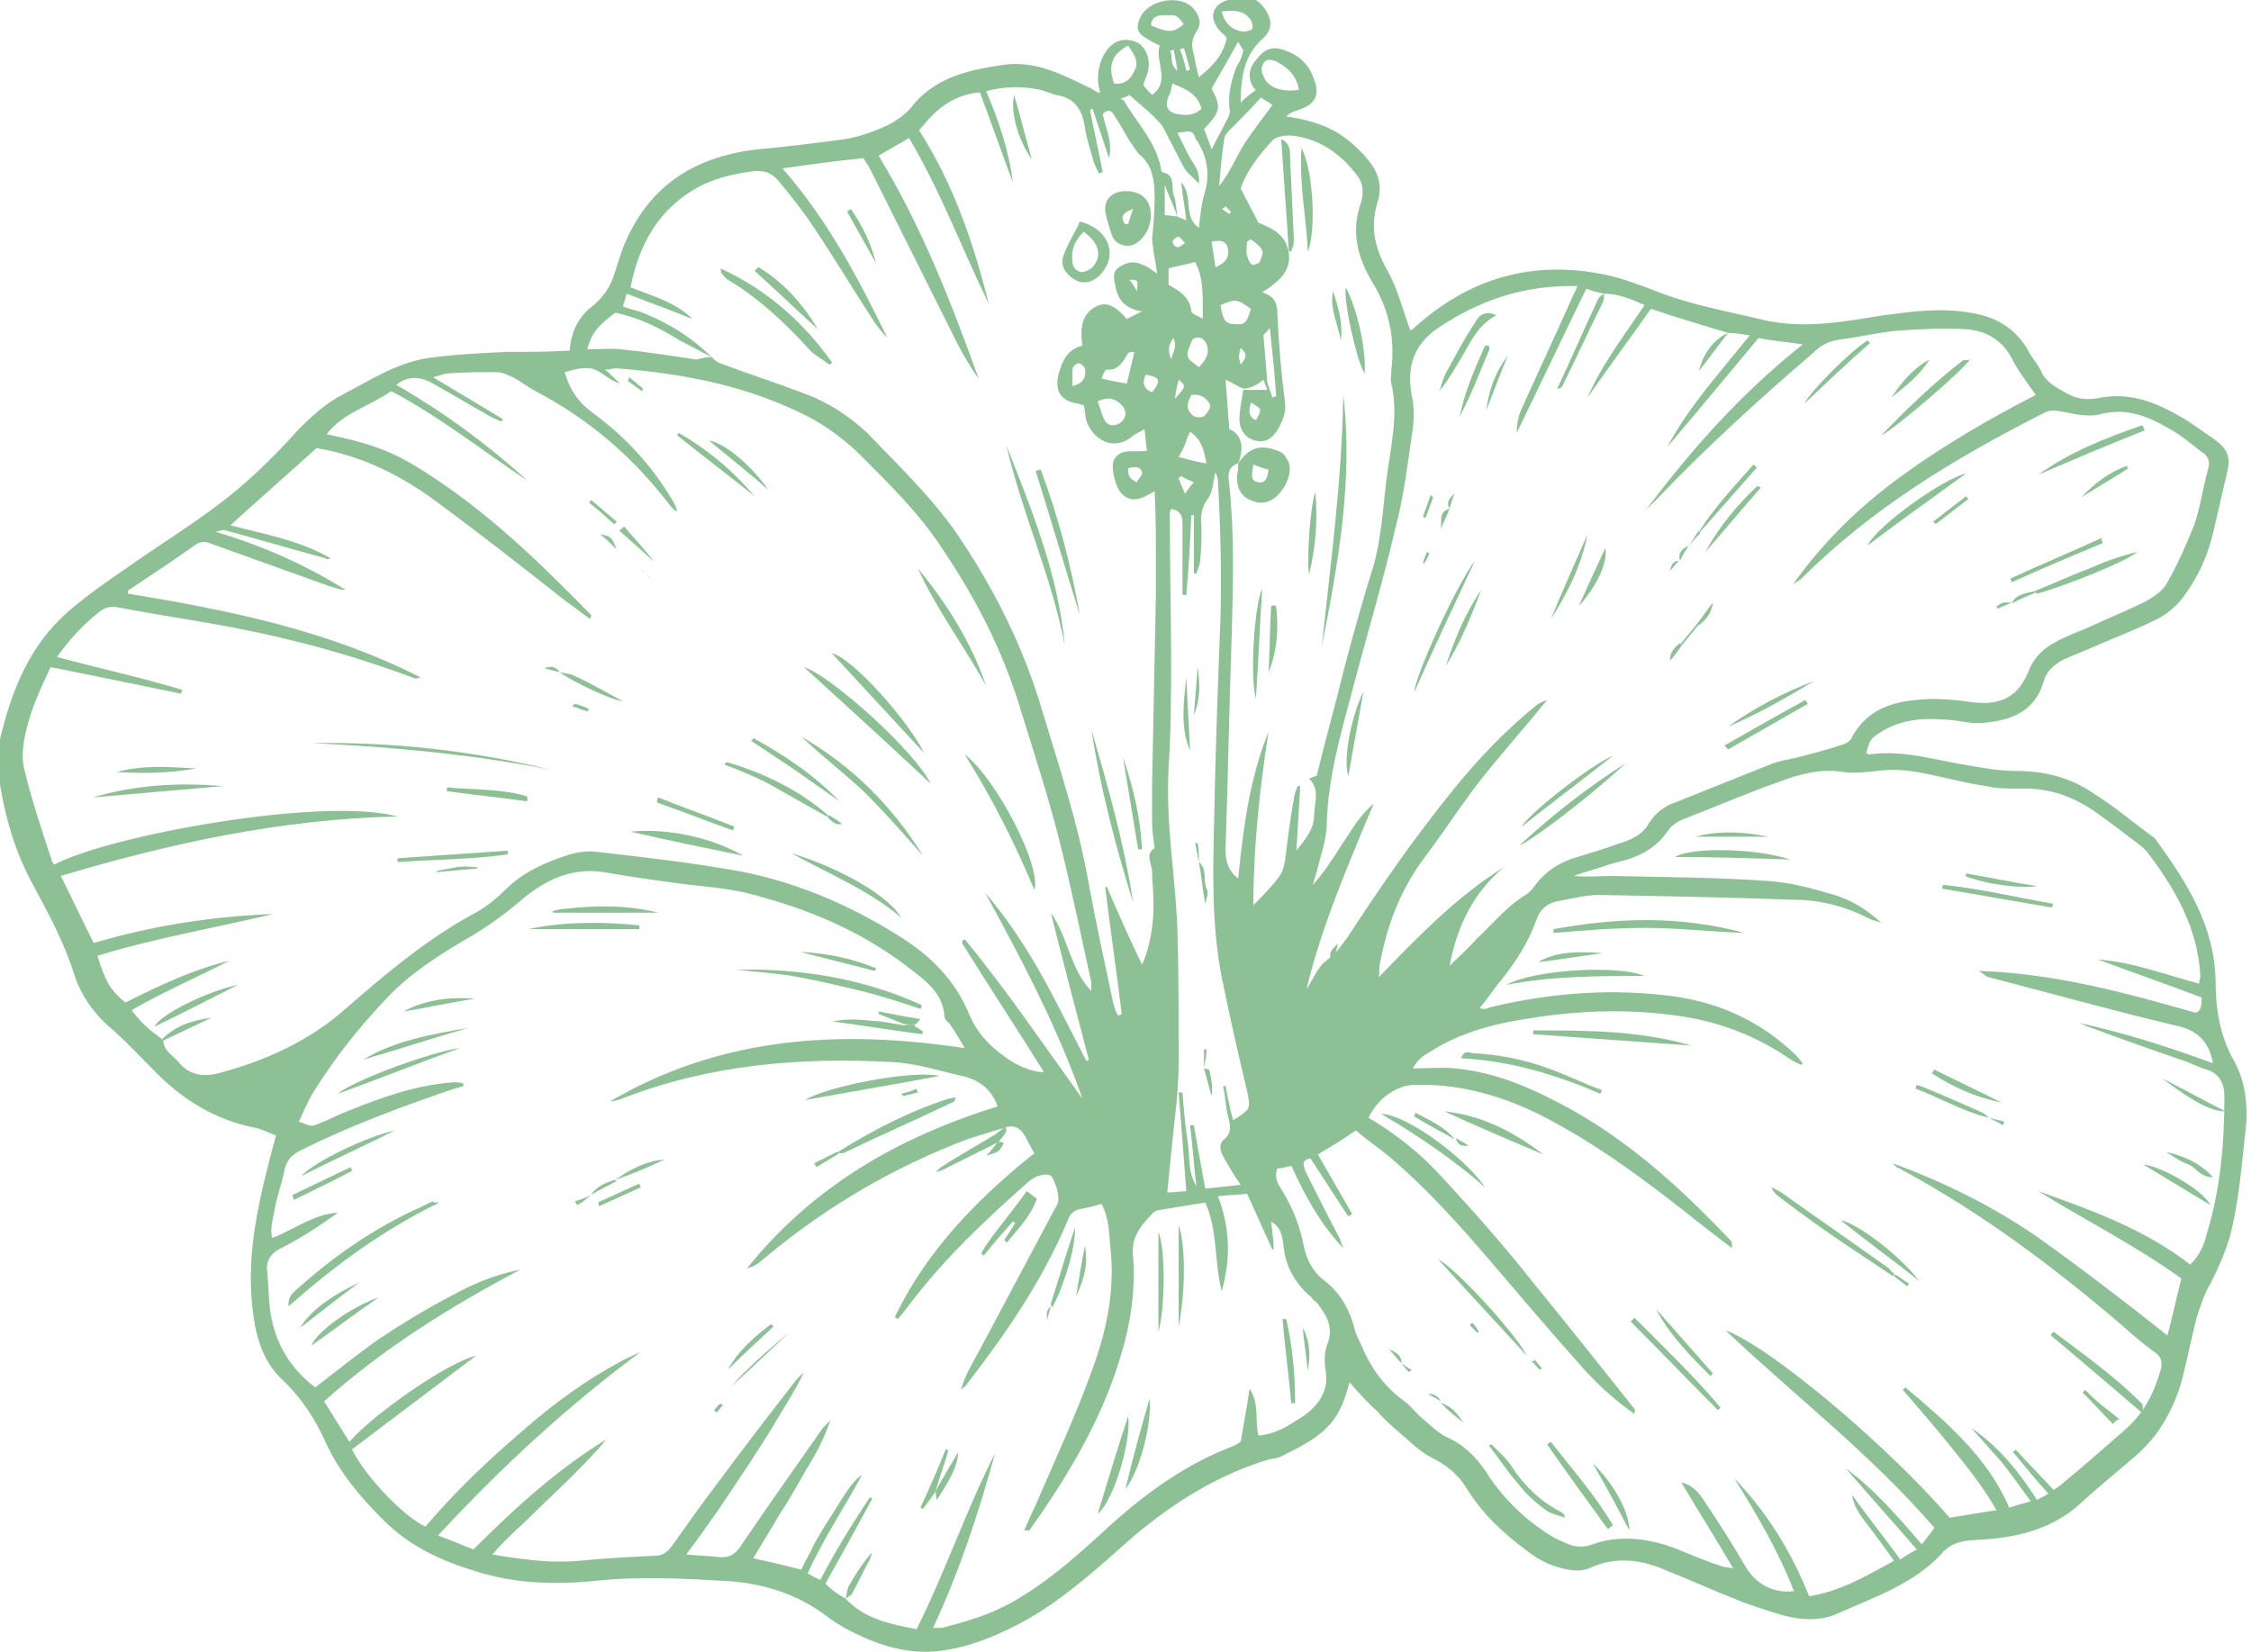 <?xml version="1.0" encoding="UTF-8"?> <!-- Generator: Adobe Illustrator 26.0.3, SVG Export Plug-In . SVG Version: 6.00 Build 0) --> <svg xmlns="http://www.w3.org/2000/svg" xmlns:xlink="http://www.w3.org/1999/xlink" id="Layer_1" x="0px" y="0px" viewBox="0 0 177.8 130.5" style="enable-background:new 0 0 177.8 130.5;" xml:space="preserve"> <style type="text/css"> .st0{fill:#8EC096;} </style> <g> <path class="st0" d="M45,27.7c0.1-1.6,0.8-2.8,1.9-3.6c0.7-0.6,1.2-1.3,1.5-2.1c0.3-0.8,0.5-1.6,0.8-2.4c1.9-4.8,5.5-7.2,10.6-7.8 c2.3-0.2,4.6-0.5,6.9-0.8c1.2-0.2,2.3-0.6,3.4-1.1c0.8-0.4,1.6-1,2.1-1.7c1.9-2.2,4.5-2.7,7.2-3.1C82,4.8,84.1,6,86.2,7 c0.2,0.1,0.3,0.2,0.5,0.3c0,0,0.1,0,0.2,0c-0.3-1-0.2-1.9,0.2-2.8c0.6-1.2,1.5-1.6,2.6-1.2c0.8,0.3,1.3,1.5,0.9,2.6 c-0.1,0.3-0.2,0.5-0.3,0.8C90.5,7,90.7,7.2,91,7.5c1.5-1.1,0.2-2.6,0.6-3.9c-0.4-0.2-0.8-0.4-1.1-0.6c-0.7-0.4-0.8-0.9-0.4-1.7 c0.7-1.3,2.9-1.7,4-0.8c0.6,0.6,0.9,1.3,0.4,2c-0.4,0.6-0.4,1.2-0.2,1.8c0.1,0.6,0.2,1.1,0.4,1.8c1.1-0.9,1.9-1.7,2.2-3.1 c-0.2-0.3-0.6-0.5-0.8-0.9c-0.6-0.9-0.2-1.8,0.9-2.1c1.6-0.5,2.4-0.2,3.1,1c0.4,0.8,0.3,1.4-0.3,2c-1.5,1.3-1.8,3-1.8,5.1 c0.5-0.5,0.8-0.7,1.2-1C99,7,98.9,6.7,98.8,6.5c-0.3-1,0.2-1.6,0.9-2.3c0.7-0.6,1.4-0.4,2.1-0.1c1,0.4,1.7,1.2,2,2.2 c0.5,1.3,0,2-1.3,2.4c-0.3,0.1-0.6,0.2-0.9,0.5c0.6,0.1,1.3,0.2,1.9,0.4c2,0.5,3.5,1.7,4.7,3.2c0.7,0.9,1,2,0.6,3.2 c-0.6,2-0.2,3.6,0.8,5.4c0.8,1.4,1.2,3.1,1.8,4.7c0,0,0.2-0.1,0.3-0.2c4.3-3.9,9.3-5.4,15.1-4.2c1.4,0.3,2.7,0.8,4,1.3 c2.8,1.1,5.7,1.6,8.6,2.3c3.2,0.7,6.3,0.1,9.4-0.4c2.3-0.3,4.5-0.6,6.8-0.2c2,0.3,3.6,1.2,4.6,3c0.3,0.6,0.8,1.1,1,1.6 c0.4,0.9,1.2,1.3,2.1,1.8c0.9,0.5,1.8,0.5,2.7,0.3c2.3-0.4,4.3,0.4,6.2,1.5c0.9,0.5,1.8,1.2,2.7,1.8c1.1,0.8,1.3,1.4,1,2.7 c-0.4,1.6-0.7,3.1-1.1,4.7c-0.4,1.8-1.2,3.5-2.3,5c-0.5,0.7-1.3,1.4-2.1,1.8c-1.6,0.8-3.2,1.4-4.8,2.1c-0.9,0.4-1.7,0.7-2.6,1.1 c-0.8,0.4-1.4,1-1.6,1.8c-0.7,2.3-2.5,3-4.7,3.2c-0.8,0.1-1.6-0.1-2.4-0.2c-2-0.2-3.9-0.2-5.7,0.9c-0.8,0.5-0.9,0.6-1.2,1.7 c0.1,0,0.2,0.1,0.2,0.1c2.8-0.4,5.4,0.5,8.1,0.9c1.1,0.2,2.3,0.4,3.5,0.4c2.3,0,4.3,0.5,6.2,1.8c1.6,1,3,2.2,4.5,3.3 c0.2,0.1,0.4,0.3,0.5,0.5c2.4,3.3,4.5,6.7,4.6,10.9c0,2.2,0.3,4.3,1.4,6.3c1.1,1.9,1.2,4.1,0.9,6.2c-0.3,2.7-0.5,5.3-1.2,7.9 c-0.4,1.3-0.9,2.4-1.5,3.6c-0.5,0.8-0.8,1.8-1.1,2.7c-0.4,1.6-0.7,3.1-1.1,4.7c-0.4,1.6-1.1,3.1-2.1,4.5c-0.5,0.6-1,1.2-1.6,1.7 c-1.5,1.3-3,2.5-4.4,3.8c-2.1,1.9-4.7,2.6-7.4,2.8c-1.1,0.1-2.3,0-3.2,0.8c-0.1,0.1-0.2,0.1-0.3,0.3c-2.2,2.4-5.2,3.4-8.1,4.7 c-1.5,0.7-3,0.6-4.5,0.2c-1.3-0.4-2.6-0.8-3.8-1.3c-1.8-0.7-3.5-1.5-5.3-2.2c-2-0.9-4.1-1.2-6.2-0.2c-0.5,0.2-1.1,0.2-1.6,0.1 c-1.2-0.2-2.3-0.7-3.3-1.5c-1.9-1.4-3.6-3-4.8-5c-0.7-1.1-1.6-1.8-2.8-2.4c-0.8-0.4-1.5-1.1-2.2-1.7c-0.7-0.6-1.4-1.2-2-1.9 c-0.8-0.7-1.5-1.5-2.2-2.3c-0.2,0.7-0.4,1.4-0.7,2c-0.9,2-2.8,2.9-4.6,3.8c-0.3,0.2-0.7,0.2-1.1,0.3c-4,1.2-7.5,3.4-10.7,6.1 c-2.6,2.3-5.2,4.7-8.3,6.5c-2,1.1-4,2-6.2,2.4c-3,0.6-5.7-0.3-8.3-1.7c-0.5-0.3-1-0.6-1.5-1c-2.3-1.7-4.9-2.5-7.7-2.7 c-3.5-0.2-7.1-0.4-10.6,0c-3.2,0.3-6.3,0.2-9.4-0.8c-2.7-0.8-5.2-2-7.2-4c-1.9-1.9-3.5-3.8-4.6-6.2c-0.8-1.8-1.9-3.5-3.4-4.9 c-1.7-1.6-2.2-3.8-2.4-6.1c-0.3-3.2,0.2-6.3,0.9-9.3c0.3-1.2,0.6-2.5,1-3.9c-0.6-0.2-1.1-0.5-1.6-0.6c-3.2-0.6-5.9-2.3-8.1-4.6 c-1.2-1.2-2.3-2.4-3.6-3.5c-1.2-1.1-2.1-2.4-2.6-3.9c-0.8-2.6-2.1-5-3.4-7.4c-1.5-2.8-2.3-5.9-2.7-9.1c-0.1-0.7,0-1.5,0.2-2.2 c0.9-3.8,2.3-7.4,5.4-10.1c1.5-1.3,3.1-2.4,4.7-3.5c2.7-1.9,5.5-3.6,8-5.6c2-1.6,3.8-3.4,5.5-5.3c1.1-1.1,2.2-2.1,3.6-2.8 c2.1-1.1,4.1-2.4,6.5-2.8c2.1-0.3,4.2-0.4,6.3-0.5C41.7,27.8,43.3,27.8,45,27.7z M93,17.1c0.2,0.1,0.4,0.2,0.7,0.3 c-0.1-1-0.3-1.9-0.4-3c1,1.1,0.1,2.7,1.4,3.6c0.1-1,0.2-1.8,0.4-2.6c0.5-1.5,0.3-2.9-0.5-4.2c0,0,0-0.1-0.1-0.1 c-0.3-0.8-0.3-0.8-1.5-0.6c0.3,0.6,0.6,1.2,0.9,1.8c0.3,0.6,0.9,1.1,0.8,2.2c-0.6-0.6-1-0.9-1.2-1.3c-0.4-0.7-0.8-1.6-1.2-2.3 c-0.2-0.4-0.4-0.9-0.7-1.2c-0.7-0.8-1.5-1.4-2.4-2.2c-0.1,0.1-0.4,0.2-0.7,0.3C88.8,7.9,88.8,8,88.8,8c1,1.7,2.5,3.2,2.9,5.3 c0,0.1,0,0.2,0.1,0.3c1.1,0.2,0.7,1.2,0.9,1.8C92.9,15.9,92.9,16.5,93,17.1c-0.3-0.8-0.7-1.7-1-2.5c0,0.8,0,1.6,0,2.4 C92.4,17,92.7,17.1,93,17.1z M97.8,36.6c-0.9,0.3-0.8,1-0.7,1.7c0.4,3.8,0.3,7.7,0.2,11.5c-0.2,5.8-0.3,11.5-0.5,17.3 c0,0.9,0.2,1.7,1,2.3c0.4-4,0.9-7.9,2.4-11.6c-0.7,4.5-1.2,9.1-1.2,13.7c0.7-0.7,1.4-1.4,2-2.2c0.3-0.4,0.4-0.8,0.5-1.3 c0.2-1.6,0.4-3.3,0.7-4.9c0-0.3,0.2-0.7,0.3-1c0.1,0,0.1,0,0.2,0c-0.1,1.7-0.2,3.4-0.3,5.1c0.7-0.9,1.4-1.7,1.4-2.8 c0-1,0.5-2-0.4-2.9c0.3-0.1,0.5-0.2,0.6-0.2c0.7-2.9,1.5-5.7,2.2-8.6c0.7-2.6,1.4-5.2,2.2-7.7c0.7-2.3,0.8-4.6,1.1-7 c0.3-2.6,1-5.1,0.4-7.7c-0.1-0.3,0-0.7,0-1.1c0.3-2.5-0.2-4.8-1.5-6.9c-1.2-2-1.7-4-0.9-6.3c0.2-0.7,0.2-1.4-0.2-2 c-1.3-1.8-3.1-3.1-5.4-3.3c-0.5,0-1.1,0.1-1.4,0.4c-1.1,1.2-2.1,2.5-2.5,3.8c0.5,1,0.9,1.7,1.4,2.7c1,0.4,2.2,0.9,2.4,2.4 c0.2,1.5-0.9,2.3-2.1,3.1c1,0.3,1.2,0.9,1.2,1.7c0.1,2.3,0.3,4.7,0.6,7c0.1,0.8-0.2,1.4-0.5,2c-0.5,0.9-1.1,1.2-1.9,1 c-0.7-0.2-1.2-0.8-1.2-1.7c0-0.8,0.2-1.5,0.3-2.3c0.6,0,1.2,0,1.9,0c-0.1-0.3-0.2-0.5-0.3-0.8c-0.3,0.2-0.5,0.4-0.8,0.5 c-0.2,0.1-0.5,0.2-0.8,0.2c-0.5-0.2-0.9-0.5-1.4-0.7c0.1,1.3,0.2,2.5,0.3,3.9C98.1,34.3,98.3,35.4,97.8,36.6L97.8,36.6z M56.2,28.2 c0.2,0.2,0.4,0.4,0.7,0.5c2.1,0.8,4.3,1.5,6.4,2.3c2,0.7,3.7,1.8,5.2,3.2c2.4,2.5,4.9,4.9,6.9,7.7c3.1,4.5,5.5,9.3,7,14.5 c1.3,4.3,2.7,8.5,3.5,12.9c0.6,3.3,1.3,6.5,2,9.8c0.1,0.4,0.2,0.8,0.4,1.1c0.1,0,0.2,0,0.3-0.1c-0.4-3.3-0.9-6.7-1.3-10 c0,0,0.1,0,0.1-0.1c0.9,2.1,1.8,4.1,2.8,6.2c0.6-1.2,1-3.4,0.9-5.2c0-0.7-0.1-1.4-0.1-2.1c0-0.7-0.6-1.4,0.2-1.9 c-0.1-0.7-0.2-1.4-0.2-2.1C91,64.3,91,63.6,91,62.9c0-0.3,0-0.6,0-1c0.1-4.9,0.2-9.9,0.3-14.8c0-1,0-1.9,0-2.9c0-1.7,0-3.5-0.1-5.4 c-1,0.6-1.8,1-2.6,0.2c-0.5-0.5-0.9-2.1-0.6-2.7c0.6-1,1.7-0.5,2.6-0.7c-0.1-0.5-0.1-1-0.2-1.7c-0.5,0.3-0.8,0.4-1,0.6 c-1.5,1.2-3.1,0.2-3.6-1.3c-0.1-0.4-0.1-0.8-0.2-1.2c-0.2,0-0.3-0.1-0.4-0.1c-1.4-0.2-1.9-1-1.6-2.3c0.3-1.1,0.7-2,1.9-2.3 c-0.2-1.3-0.1-2.5,1.1-3.1c1-0.5,1.8,0.3,2.4,1c0.4-0.2,0.8-0.4,1.2-0.6c-1.3-0.2-1.9-0.9-2.1-2c-0.1-0.5-0.3-1.1,0.3-1.5 c0.6-0.4,1.2-0.5,1.8-0.2c0.4,0.1,0.7,0.4,1.2,0.7c-0.1-0.7-0.2-1.3-0.3-1.8c0-0.3-0.1-0.6-0.1-0.9c0.1-1.1,0.2-2.1,0.2-3.2 c0-1.3-0.1-2.6-1.2-3.5c-0.3-0.3-0.5-0.7-0.8-1.1c-0.4-0.7-0.8-1.4-1.2-2c-0.2-0.4-0.5-0.5-0.9-0.1c0.2,1.1,0.8,2.1,0.5,3.5 c-0.5-1.5-0.9-2.7-1.3-3.9c-0.1,0-0.1,0-0.2,0.1c0.3,1.6,0.7,3.3,1,4.9c-0.1,0-0.2,0.1-0.3,0.1c-0.2-0.4-0.4-0.8-0.5-1.2 c-0.2-0.8-0.5-1.6-0.6-2.4c-0.2-1.4-0.8-2.4-2.3-2.6c-0.4-0.1-0.8-0.3-1.2-0.4c-1.4-0.3-2.8-0.3-4.3,0.1c1,2.4,1.8,4.7,2.1,7.2 c-0.9-2.4-1.7-4.7-2.6-7.1c-2.3,0.2-3.6,1.5-4.8,3c2.7,4.2,4.3,8.9,5.5,13.7c-2.1-4.3-3.8-8.9-6.3-13.1c-0.8,0.5-1.6,0.9-2.4,1.4 c3.4,5.6,5.7,11.5,7.9,17.6c-0.6-0.8-1.1-1.7-1.6-2.6c-2.3-4.6-4.6-9.2-6.9-13.8c-0.2-0.4-0.4-0.7-0.6-1C66,12.7,64,13,61.8,13.3 c3.6,4.1,6,8.7,8.3,13.4c-0.4-0.4-0.7-0.8-1-1.2c-1.7-2.6-3.3-5.3-5-7.8c-0.8-1.2-1.7-2.3-2.6-3.4c-0.5-0.6-1-0.8-1.8-0.8 c-1.6,0.2-3,0.5-4.4,1.2c-3.2,1.7-4.8,4.5-5.5,8c1.8,0.7,3.6,1.2,4.9,2.5c-1.7-0.7-3.4-1.3-5.2-2c-0.1,0.4-0.2,0.7-0.3,1 c0.5,0.2,0.9,0.3,1.3,0.4C52.6,25.4,54.6,26.6,56.2,28.2c-0.8-0.4-1.7-0.9-2.5-1.3c-1.6-1-3.2-1.8-5.1-2.2 c-0.9,0.7-1.9,1.4-2.2,2.9c1,0,1.8-0.1,2.7,0c2,0.2,3.9,0.5,5.9,0.8C55.4,28.3,55.8,28.2,56.2,28.2z M136.5,26.3L136.5,26.3 c-2-0.6-4-1.2-6.1-1.9c-1.7,2.4-3.4,4.7-5,7c1.1-2.6,2.9-4.9,4.5-7.3c-1.1-0.5-2.1-0.9-3.2-0.9l0,0c-0.5-0.1-0.9-0.2-1.4-0.4 c-1.9,3.9-3.7,7.7-5.5,11.4c0-0.6,0.1-1.2,0.3-1.7c1.3-2.9,2.7-5.9,4-8.8c0.1-0.3,0.3-0.6,0.5-1.1c-4.2-0.1-7.7,1.1-11,3.3 c-1.9,1.3-2.5,3-2.1,5.3c0.2,0.8,0.2,1.8,0.1,2.6c-0.4,2.7-0.7,5.4-1.4,8c-1,4.3-2.3,8.6-3.4,12.8c-0.9,3.4-1.9,6.8-2,10.4 c0,1.3-0.5,2.6-0.8,3.9c-0.1,0.3-0.2,0.6-0.3,1c0.9-1,1.6-2.1,2.3-3.2c0.7-1,1.3-2.2,2.5-3.2c-2.1,5-4.1,9.7-5.3,14.6 c0.4-0.5,0.6-1.1,1-1.6c0.2-0.4,0.6-0.6,0.9-0.9c0.1-0.1,0.2-0.2,0.3-0.2c0.3-0.4,0.7-0.9,1-1.3c2.6-4,5.3-7.9,8.3-11.6 c2-2.5,4.3-4.9,6.8-6.9c0.2-0.1,0.4-0.2,0.7-0.3c-1.7,2.1-3.4,4-5,6c-1.6,2-3,4.2-4.5,6.2c-2,2.6-3.1,5.4-3.7,8.6 c-0.1,0.3,0,0.6-0.1,1.1c3.2-3.3,6.2-6.4,9.9-8.7c-2.4,2-3.7,4.6-4.3,7.8c0.8-0.8,1.5-1.4,2.1-2.1c1.3-1.2,2.4-2.6,3.9-3.5 c0.3-0.2,0.5-0.4,0.7-0.7c0.9-1.2,2-1.9,3.4-2.3c1-0.3,2-0.6,3.1-1c1-0.3,2-0.7,2.5-1.6c0.5-0.8,1.2-1.4,2.1-1.7c2.5-1,5-2,7.5-3 c0.7-0.3,1.5-0.4,2.3-0.6c1.2-0.3,2.3-0.6,3.5-1c0.3-0.1,0.6-0.3,0.7-0.6c1.1-2,2.9-2.7,5-2.9c1.6-0.2,3.2,0,4.7,0.2 c2.1,0.2,3.4-0.5,4.2-2.4c0.4-1.1,1.2-1.9,2.2-2.4c0.9-0.5,1.8-0.8,2.7-1.2c1.5-0.7,3-1.3,4.4-2c0.7-0.4,1.4-0.9,1.7-1.5 c0.8-1.4,1.5-3,2.1-4.5c0.5-1.4,0.7-3,1.1-4.4c0.2-0.7,0-1.1-0.5-1.4c-0.8-0.6-1.6-1.3-2.5-1.8c-1.7-1-3.4-1.7-5.4-1.2 c-1.1,0.3-2.1,0-3.2-0.2c-0.6-0.1-1-0.1-1.5,0.2c-6.9,3.5-13.5,7.5-19,13c-0.2,0.2-0.5,0.3-0.7,0.5c2.4-3.4,5.3-6.2,8.6-8.6 c3.3-2.4,6.9-4.5,10.6-6.4c-0.7-1-1.4-1.9-1.9-2.9c-0.8-1.5-2.1-2.2-3.7-2.3c-1.7-0.1-3.4,0-5,0.1c-1.6,0.1-3.1,0.5-4.7,0.7 c-0.9,0.1-1.6,0.4-2.2,1c-4.3,3.7-8.5,7.5-12.4,11.6c-0.3,0.3-0.6,0.6-0.9,0.9c3.6-4.8,7.5-9.2,12.4-13.1c-1.4-0.2-2.6-0.3-3.5-0.5 c-2.5,3-4.8,5.8-7.2,8.6c1.7-3.2,4.1-5.8,6.5-8.8C137.6,26.4,137.1,26.3,136.5,26.3z M12.8,82.1c0,0,0.1,0.1,0.1,0.1 c0,0.8,0.8,1.2,1.2,1.7c0.8,1,1.9,1.2,3.1,0.9c3.8-1,7.3-2.6,10.2-5.2c3.1-2.7,6.2-5.3,9.8-7.3c1-0.5,1.9-1.2,2.7-2 c1.4-1.4,3.2-2.2,5.1-2.8c0.7-0.2,1.5-0.3,2.2-0.2c3.5,0.4,7,0.8,10.5,1.4c4.8,0.8,9.3,2.7,13.4,5.3c2.4,1.5,4.3,3.4,5.4,6 c0.6,1.5,1.6,2.6,2.9,3.5c0.9,0.7,2.2,1.2,3,1.2c0,0,0-0.1,0-0.1c-2-3.2-4.1-6.4-6.1-9.6c-0.1-0.2-0.2-0.3-0.3-0.5c0,0,0-0.1,0-0.1 c0,0,0-0.1,0-0.1c0,0,0.1,0,0.2-0.1c3.3,4,6.2,8.3,9.3,12.6c-2-5.7-4.8-11-7.7-16.3c1.7,2,3.1,4.1,4.4,6.4c1.3,2.3,2.4,4.6,3.6,6.9 c0.1,0,0.1,0,0.2-0.1c-1-3.8-2-7.6-3-11.6c1.4,2,1.5,4.4,3.2,6.2c0-0.3,0-0.5,0-0.7c-0.8-3.6-1.5-7.1-2.4-10.7 c-0.9-3.7-2.1-7.3-3.2-10.9c-1.4-4.6-3.5-8.7-6.2-12.7c-1.9-2.9-4.4-5.3-6.8-7.7c-1.1-1-2.3-1.9-3.6-2.6c-4.8-2.5-10-3.5-15.3-3.9 c-0.3,0-0.6,0.1-0.9,0.1c0.5,0.4,0.8,0.8,1.2,1.1c-0.8-0.2-1.3-0.8-2-1.1c-0.8-0.3-1.6,0-2.4,0.2c0.4,1.4,1.1,2.4,2.2,3.2 c2.6,1.9,4.7,4.2,6.3,6.9c0.2,0.3,0.3,0.6,0.4,0.9c-0.3-0.1-0.4-0.3-0.6-0.5c-2.9-3.8-6.4-6.8-10.6-9c-0.6-0.3-1.2-0.8-1.8-1.1 c-0.4-0.2-0.9-0.4-1.3-0.4c-1.3,0-2.5,0-3.8,0.1c-0.3,0-0.7,0.2-1.2,0.3c2,1.2,3.7,2.2,5.5,3.3c0,0.1-0.1,0.2-0.1,0.2 c-0.2-0.1-0.5-0.2-0.7-0.3c-1.6-0.9-3.1-1.8-4.7-2.7c-0.9-0.5-1.9-0.7-2.9,0.1c3.8,2.2,7.2,4.7,10.4,7.6c-3.6-2.4-7-5.1-10.8-7.1 c-1.7,1.2-3.8,1.7-5.1,3.4c4.2,0.9,5.6,1.5,9,3.8c4.4,3,8.2,6.7,11.9,10.5c0,0,0,0.1-0.1,0.3c-0.7-0.5-1.3-1-1.9-1.4 c-3.3-2.6-6.6-5.2-10-7.7c-2.9-2.2-6.1-3.8-9.7-4.4c-2.2,2-4.5,4-6.8,6.1c2.7,0.7,5.5,1.2,7.9,2.6c-0.2,0.1-0.3,0.1-0.4,0 c-2.6-0.7-5.3-1.5-7.9-2.2c-0.2-0.1-0.5,0.1-0.8,0.1c3.7,1.1,7.1,2.6,10.3,4.6c-0.5,0-0.9-0.2-1.3-0.3c-3.1-1.1-6.1-2.2-9.2-3.3 c-0.5-0.2-0.8-0.3-1.3,0c-1.7,1.2-3.5,2.4-5.3,3.6c-0.1,0-0.1,0.2-0.1,0.3c8,1.3,15.8,2.9,23.1,6.6c-0.2,0.1-0.3,0.1-0.4,0.1 c-4-1.5-8.1-2.7-12.3-3.6c-3.7-0.8-7.4-1.3-11.1-2c-0.5-0.1-1-0.1-1.5,0.3c-1.3,1-2.4,2.2-3.4,3.6c3.3,0.9,6.6,1.6,9.9,2.6 c0,0.1-0.1,0.2-0.1,0.3c-3.4-0.7-6.8-1.4-10.3-2.1c-0.8,1.7-1.6,3.4-2,5.3c-0.2,0.9-0.3,1.9-0.1,2.7c0.6,2.5,1.4,4.9,2.2,7.3 c0,0.1,0.1,0.2,0.2,0.3c4.3-2.3,21.2-5.4,27.1-3.8c-9.1,0.2-17.9,2.1-26.6,4.7c0.9,1.8,1.7,3.5,2.6,5.3c4.7-1.4,9.4-2.1,14.2-2.3 c-4.6,1.1-9.3,1.9-13.9,3.3c0.6,2,1,2.7,2.2,3.7c2.6-1.3,5.3-2.6,8.2-3.3c-2.5,1.3-5.1,2.4-7.7,3.9C11.2,80.9,12,81.5,12.8,82.1z M66.8,126.3L66.8,126.3c1.5,1.6,3.5,2,5.6,2.4c2.3-4.6,3.9-9.4,6.2-13.9c-1.3,4.7-2.8,9.3-4.9,13.8c0.3,0,0.5,0,0.7,0 c1.9-0.5,3.7-1,5.5-2c3-1.7,5.4-3.9,7.9-6.2c2.9-2.6,6-4.8,9.7-6.2c0.2-0.1,0.3-0.2,0.5-0.3c0.2-1.3,0.5-2.7,0.7-4.2 c0.8,1.2,0.4,2.5,0.7,3.7c1.4-0.1,2.4-0.8,3.5-1.5c1.3-0.9,2.1-2.1,1.8-3.7c-0.1-0.6-0.1-1.3,0.1-1.9c0.6-1.4,0-2.4-0.8-3.4 c-0.1-0.1-0.3-0.2-0.4-0.4c-1.2-1-2-2.3-2.2-3.9c-0.1-0.7-0.1-1.6-1-2.1c0.1,0.8,0.2,1.5,0.2,2.2c0,0-0.1,0-0.1,0 c-0.7-1.5-1.3-2.9-2-4.4c-0.8,0.1-1.4,0.1-2.3,0.2c1,2.6,1,5,0.3,7.5c-0.6-2.3-0.3-4.8-1.3-7c-1.3,0.2-2.5,0.4-3.7,0.6 c-0.1,0-0.3,0.1-0.4,0.2c-1,1-1.8,2-1.6,3.5c0.2,2.7-0.2,5.3-1,7.9c-1.5,5-4.2,9.5-7.2,13.7c0,0-0.2,0-0.4,0c0.3-0.7,0.6-1.4,0.9-2 c1.5-3.5,3.1-6.9,4.4-10.5c1.2-3.2,1.9-6.5,1.5-9.9c-0.1-1.1-0.1-2.3-0.7-3.4c-0.6,0.2-1.1,0.3-1.6,0.4c-0.6,0.1-0.9,0.4-1.1,1 c-2,4.7-4.8,8.8-7.9,12.8c-0.1,0.2-0.3,0.3-0.5,0.5c0.3-1.1,0.9-2.1,1.4-3c1.9-3.6,3.9-7.3,5.8-10.9c0.2-0.4,0.5-0.8,0.5-1.1 c0-0.6-0.2-1.3-0.5-1.8c-0.2-0.4-1.2-0.2-1.8,0.3c-3.4,3-6.7,6.1-9.5,9.8c-0.3,0.4-0.6,0.8-0.9,1.1c-0.1-0.1-0.2-0.1-0.2-0.2 c2.5-5.2,6.5-9.3,11-12.9c-0.3-0.5-0.5-0.9-0.7-1.3c-0.4-0.7-0.9-1-1.7-0.7c0,0,0,0,0,0c-1,0.3-2,0.6-2.9,0.9 c-5.8,2.2-11.1,5.3-15.9,9.3c-0.4,0.3-0.7,0.7-1.5,0.9c5.3-6.6,12.1-10.4,19.8-12.8c-0.5-1.4-1.5-2.1-2.8-2.4 c-1.8-0.4-3.6-1-5.5-1.1c-7.3-0.4-14.5,0.2-21.4,2.9c-0.3,0.1-0.6,0.2-0.9,0.2c8.7-5.1,18.1-5.7,28-4.2c-0.4-0.7-0.7-1.2-1.1-1.8 c-0.1-0.2-0.5-0.4-0.5-0.7c-0.1-1.7-1.3-2.7-2.5-3.6c-3.5-2.8-7.5-4.6-11.8-5.8c-1.9-0.6-3.8-0.8-5.8-1c-2.3-0.3-4.5-0.6-6.8-1 c-2.5-0.4-4.6,0.6-6.4,2.1c-1.4,1.2-2.9,2.3-4.5,3.2c-2.2,1.3-4.4,2.7-6.2,4.6c-2.2,2.3-4.1,4.7-5.8,7.4c-0.5,0.8-0.8,1.6-1.2,2.4 c1,0.4,1,0.4,1.5,0.2c0.8-0.3,1.5-0.7,2.3-1c2.7-1.1,5.5-2.1,8.4-2.3c0.3,0,0.6,0,0.8,0.1c0,0.1,0,0.1,0,0.2 c-0.3,0.1-0.7,0.2-1,0.3c-4.1,1.4-8.1,2.9-11.9,4.8c-0.6,0.3-1,0.7-1.2,1.4c-0.2,1.1-0.6,2.1-0.8,3.2c-0.1,0.7-0.4,1.5-0.2,2.3 c1.8-0.7,3.3-1.9,5.2-2c-1.4,1-2.9,2-4.5,2.8c-0.8,0.4-1.2,1-1.1,1.8c0.1,0.9,0.1,1.8,0.2,2.8c0.3,2.7,1.5,4.8,3.6,6.4 c1.7-1.3,3.3-2.6,5-3.8c1.8-1.2,3.6-2.3,5.5-3.3c1.8-1,3.6-1.8,5.7-2.2c-5.5,2.9-10.8,6.2-15.5,10.4c0.7,1.1,1.3,2.1,2,3.2 c1.9-2.2,7.8-6.3,10-6.8c-3.3,2.5-6.5,4.9-9.8,7.4c1.1,2.2,4.1,5.3,5.8,6.1c2.3-2.7,4.9-5.2,7.6-7.5c2.5-2.2,5.1-4.1,8.1-5.7 c0.4-0.2,0.9-0.4,1.3-0.6c-5.8,4.3-11,9.1-16,14.5c1.1,0.4,2,0.8,2.8,1.1c3.3-3.3,6.6-6.3,10.5-8.7c-0.9,1.1-1.9,2.1-2.9,3.1 c-1,1-2,1.9-3,2.9c-1,1-2.1,1.9-3.1,3.1c2.4,0.4,4.6,0.7,6.8,0.5c2-0.2,4-0.3,6-0.4c0.7,0,1-0.3,1.4-0.8c1.2-1.7,2.4-3.4,3.7-5.1 c2-2.7,4-5.3,6.1-8c0.2-0.2,0.4-0.4,0.6-0.6c-0.6,1.3-1.4,2.5-2.1,3.7c-0.7,1.2-1.5,2.4-2.2,3.5c-0.8,1.2-1.6,2.4-2.4,3.6 c-0.8,1.1-1.6,2.3-2.6,3.6c1,0.1,1.7,0.1,2.5,0.2c0.9,0.1,1.4-0.2,1.9-1c2.1-3.1,4.3-6.2,6.4-9.2c0.2-0.2,0.4-0.4,0.6-0.6 c-0.5,1.4-1.1,2.6-1.8,3.7c-0.7,1.2-1.4,2.5-2.2,3.7c-0.7,1.2-1.4,2.3-2.1,3.5c1.4,0.3,2.6,0.6,3.8,0.9c0.3-0.7,0.7-1.3,1-2 c0.4-0.7,0.8-1.4,1.2-2c0.4-0.6,0.8-1.3,1.2-1.9c0.4-0.6,0.8-1.2,1.4-1.6c-1.4,2.6-3.1,5.1-4.3,7.8c0.4,0.2,0.7,0.4,1,0.5 c1.2-2.3,2.5-4.4,3.9-6.5c0.1,0,0.2,0.1,0.2,0.1c-1.2,2.2-2.4,4.4-3.7,6.7C65.9,125.8,66.3,126,66.8,126.3z M173.9,78.8 c-2.9-1.1-5.5-2-8.2-3c2.8,0.2,5.3,1.2,8,1.9c0-0.3,0.1-0.4,0.1-0.6c-0.2-3.8-2-6.9-4.2-9.8c-0.1-0.1-0.3-0.3-0.4-0.4 c-1.3-1-2.6-2-3.9-2.9c-1.8-1.2-3.7-1.8-5.9-1.7c-0.8,0-1.7,0-2.5-0.2c-1.5-0.2-2.9-0.6-4.4-0.9c-1.4-0.3-2.7-0.5-4.2-0.3 c-0.9,0.1-1.8,0.2-2.6,0.1c-1.8-0.3-3.4,0.1-5,0.7c-2.6,0.9-5.1,2-7.7,3c-0.5,0.2-1,0.5-1.3,1c-0.7,1-1.6,1.6-2.6,2 c-0.7,0.3-1.5,0.4-2.3,0.7c-0.9,0.3-1.7,0.5-2.5,0.8c1.1,0.1,2.1,0,3.1,0c4.1,0.1,8.2,0.1,12.3,0.4c1.7,0.1,3.5,0.6,5.2,1.1 c1.3,0.4,2.5,1.1,3.7,2.2c-0.5-0.2-0.7-0.2-0.9-0.3c-1.7-0.9-3.5-1.4-5.3-1.5c-5.4-0.2-10.7-0.3-16.1-0.4c-1.1,0-2.2,0.3-3.3,0.5 c-0.9,0.2-1.4,0.7-1.7,1.6c-0.6,1.7-1.6,3.2-2.7,4.6c-0.6,0.7-1.1,1.5-1.7,2.2c0.1,0.1,0.1,0.1,0.2,0.1c0.2,0,0.4,0,0.5-0.1 c4.5-1.1,9.1-1.5,13.7-1c4.1,0.4,7.6,1.9,10.6,4.8c0.2,0.2,0.3,0.4,0.5,0.6c-0.1,0.1-0.2,0.1-0.2,0.1c-0.4-0.2-0.8-0.4-1.2-0.7 c-2.3-1.5-4.8-2.5-7.5-3c-4.6-0.8-9.1-0.6-13.6,0.2c-2.4,0.4-4.7,1.1-6.8,2.4c-0.5,0.3-1.1,0.6-1.5,1.4c1.2,0,2.3-0.1,3.3,0 c3.4,0.3,6.4,1.7,9.3,3.3c4.8,2.7,8.8,6.4,12.5,10.3c0.1,0.1,0.1,0.2,0.1,0.6c-1.3-1-2.5-1.9-3.6-2.8c-3.2-2.5-6.4-4.9-10-6.9 c-3.5-2-7.3-3.3-11.4-3.2c-1.5,0-3,1.1-3.7,2.6c2.2,1.3,4.2,2.9,5.9,4.8c2.4,2.6,4.8,5.3,7,8.1c2.7,3.3,5.4,6.7,8.1,10.1 c0.1,0.1,0,0.2,0,0.4c-1.7-1.2-3.1-2.5-4.4-4c-2.4-2.7-4.7-5.4-7-8.1c-2.4-2.8-4.9-5.6-7.7-8c-0.9-0.8-2-1.5-2.9-2.3 c-1,0.7-2,1.3-3,1.9c0.9,1.6,1.8,3.1,2.7,4.7c-0.1,0.1-0.2,0.1-0.3,0.2c-1-1.5-2-3.1-3-4.6c-0.8,0.2-0.5,0.6-0.4,1 c0.9,1.8,1.8,3.6,2.7,5.3c0.1,0.3,0.2,0.5,0.3,0.8c-1.8-1.9-3-4.1-4.1-6.5c-0.4,0.1-0.8,0.2-1.1,0.2c-0.3,0.8,0.1,1.3,0.4,1.8 c0.8,1.3,1.4,2.8,1.7,4.4c0.2,1,0.7,1.9,1.4,2.5c1.4,1,2.2,2.4,2.6,4c0.1,0.4,0.3,0.8,0.5,1.2c0.7,1.7,1.7,3.2,3.3,4.4 c0.6,0.4,1,1,1.6,1.5c0.6,0.5,1.2,1.1,1.8,1.4c1.4,0.6,2.4,1.6,3.2,2.8c1.2,1.9,2.8,3.5,4.6,4.7c0.7,0.5,1.4,0.8,2.2,1.1 c0.4,0.1,0.9,0.1,1.3,0c2.3-0.9,4.6-0.6,6.8,0.2c1.2,0.5,2.4,1,3.6,1.4c0.2,0.1,0.5,0.1,1,0.2c-1.4-2.4-2.8-4.6-4.1-6.8 c0.8,0.2,1.3,0.7,1.7,1.3c1.2,1.8,2.3,3.5,3.4,5.4c0.8,1.3,2.1,2.1,3.8,1.9c-1.2-3.1-2.9-6-4.7-8.9c2.6,2.7,4.5,5.8,5.9,9.3 c2.5-0.4,4.5-1.6,6.7-2.8c-0.7-1-1.3-1.8-1.9-2.6c-0.6-0.8-1.3-1.6-1.4-2.6c1.2,1.7,2.5,3.3,3.8,5.1c0.4-0.3,0.8-0.5,1.3-0.8 c-1.9-2.2-3.8-4.3-5.6-6.4c2.3,1.7,4.1,3.8,6,6c0.4-0.5,0.7-0.9,1-1.3c-5-5.8-11-10.4-16.5-15.6c3.4,1.2,12.7,9,17.7,14.8 c1.2-0.2,2.4-0.4,3.7-0.6c-1.1-1.9-2.3-3.4-3.6-5c-1.2-1.5-2.5-3-3.8-4.5c0.1-0.1,0.1-0.1,0.2-0.2c3.2,2.7,6.5,5.5,8.2,9.5 c0.6-0.2,1-0.3,1.7-0.5c-0.8-1.1-1.5-2.1-2.3-3.1c-0.8-0.9-1.6-1.8-2.4-2.7c2.2,1.5,3.8,3.5,5.2,5.7c0.3-0.2,0.6-0.3,0.9-0.5 c-1-1.1-1.9-2.2-2.8-3.3c0.1-0.1,0.2-0.1,0.2-0.2c1,1.1,2,2.1,3,3.2c0.3-0.2,0.5-0.3,0.7-0.5c1.7-1.4,3.3-2.8,5-4.3 c1.5-1.3,2.3-3,2.8-4.8c0.1-0.5,0-0.9-0.4-1.2c-1-0.7-1.9-1.5-2.8-2.3c-5.4-4.6-11-8.8-17.3-12.2c-0.1-0.1-0.3-0.1-0.4-0.2 c-0.1-0.1-0.2-0.2-0.3-0.3c4.1,1.5,7.9,3.4,11.4,5.8c3.5,2.5,6.9,5.1,10.3,7.8c0.4-1.5,0.7-2.9,1.1-4.5c-3.6-2.6-7.6-4.6-11.3-6.9 c4.2,1.5,8.4,3,12,5.8c0.7-0.7,1.1-1.5,1.3-2.4c1.1-3.6,1.4-7.2,1.4-10.9c0-1-0.4-1.8-1.4-2.1c-0.7-0.2-1.4-0.6-2.1-0.8 c-2.3-0.8-4.6-1.6-7-2.5c-0.4-0.1-0.7-0.3-1-0.4c3.6,0.8,7.1,1.9,10.6,3.2c-0.3-1.6-1.1-2.5-2.6-2.9c-5.1-1.2-10.1-2.6-15.1-3.9 c-0.2,0-0.3-0.2-0.8-0.5c6,0.2,11.5,1.7,17.1,3.3C173.9,79.9,173.9,79.3,173.9,78.8z M97.4,88.5c1.4-0.9,1.4-0.9,1.1-2.3 c-0.7-3-1.4-6-2-9c-0.8-4.1-0.7-8.3-0.6-12.4c0.1-5.4,0.3-10.7,0.5-16c0.1-3.6,0-7.2-0.2-10.8c0-0.2-0.1-0.5-0.2-0.7 c-0.2,0.8-0.2,1.6-0.6,2.1c-0.5,0.7-0.6,1.4-0.5,2.2c0,0.9,0,1.8-0.1,2.6c0,0.4-0.2,0.8-0.3,1.1c-0.1,0-0.1,0-0.2,0 c0-1.5,0-3.1,0-4.6c-0.1,0-0.2,0-0.2,0c-0.1,2.1-0.2,4.2-0.4,6.3c-0.1,0-0.2,0-0.3,0c0-0.5,0-1,0-1.5c0-1.4,0-2.8,0-4.2 c0-0.7-0.3-1-0.9-1.1c0,0.1-0.1,0.2-0.1,0.3c0,3.8,0.1,7.7,0.1,11.5c0,2.9,0,5.8-0.2,8.7c-0.1,2.1,0,4.2,0.2,6.4 c0.2,2.1,0.4,4.1,0.5,6.2c0.1,3.5,0.1,6.9,0.1,10.4c0,1.5-0.1,3-0.3,4.6c-0.2,1.9-0.4,3.8-0.6,5.9c0.6,0,1.1-0.1,1.5-0.1 c-0.2-2.7-0.4-5.3-0.6-7.8c0.1,0,0.2,0,0.3,0c0.1,1.3,0.2,2.5,0.4,3.8c0.2,1.2,0,2.5,0.7,3.6c-0.2-1.6-0.3-3.2-0.5-4.8 c0.1,0,0.2,0,0.3,0c0.3,1.7,0.6,3.4,0.9,5c1-0.1,1.8-0.2,2.8-0.3c-0.5-0.7-0.9-1.4-1.3-2.1c-0.3-0.5-0.5-1.1,0-1.5 c0.6-0.5,0.5-1.1,0.3-1.8c-0.2-0.8-0.2-1.6-0.4-2.4c0.1,0,0.1,0,0.2,0C96.9,86.3,97.1,87.4,97.4,88.5z M97.8,3.3 C97,4.7,96.4,5.8,95.7,7c0.8,1.5,0.7,1.8-0.6,3.2c0.2,0.5,0.4,1,0.6,1.6c0.5-1,0.9-1.7,1.3-2.5c0.1-0.2,0.2-0.5,0.1-0.8 c-0.1-1.2,0.2-2.3,0.6-3.3C98,4.8,98.1,4.4,98.2,4C98.2,3.9,98,3.7,97.8,3.3z M99.6,7.7c-0.8,0.9-1.6,1.7-2.4,2.5 c-0.2,0.2-0.5,0.5-0.5,0.8c-0.2,1.2-0.3,2.5-0.4,3.7c0.8-1,1.3-2.2,1.9-3.2c0.7-1.1,1.5-2.1,2.3-3.2C100.3,8.1,100,8,99.6,7.7z M92.3,22.5c0.9,0.5,1.7,1,1.8,2.1c0,0.2,0.5,0.3,0.9,0.6c0-1.7,0.1-3.2-0.6-4.5c-0.7,0.2-1.4,0.3-2.1,0.5 C92.3,21.6,92.3,22,92.3,22.5z M102.6,7.1c-0.2-1.1-0.8-1.7-1.7-2.2c-0.4-0.2-0.9-0.3-1.1,0.1c-0.2,0.3-0.2,0.7,0,1 C100.1,6.9,101.2,7.3,102.6,7.1z M94.9,8.6c-0.3-1.2-1.3-1.6-2.3-2c-0.1,0.4-0.1,0.7-0.3,1C92,8.4,92.2,8.8,92.9,9 C93.6,9.1,94.2,9.2,94.9,8.6z M89.1,3.6c-1.3,0.7-1.6,1.6-1.1,3c0.8,0.1,1.3-0.3,1.6-1C90,4.9,89.6,4.3,89.1,3.6z M96.4,24.1 c0.2,1.2,0.4,1.5,1.1,1.5c0.8,0.1,1-0.1,1.3-1.2C97.7,23.6,97.6,23.6,96.4,24.1z M86.7,31.7c0.2,0.5,0.3,1,0.5,1.4 c0.3,0.6,0.8,0.6,1.3,0.3c0.5-0.4,0.5-1,0.1-1.4C88.1,31.5,87.6,31.3,86.7,31.7z M94,34.1c-0.2,0.4-0.3,0.7-0.4,1 c-0.1,0.3-0.3,0.6-0.5,1c0.8,0.2,1.4,0.4,2.2,0.5C95.1,35.7,95,34.8,94,34.1z M89,30.3c0.2-0.8,0.4-1.6,0.6-2.5 c-0.1,0-0.4,0-0.5,0.1c-0.4,0.7-0.8,1.4-1.7,1.3c-0.1,0-0.3,0.4-0.4,0.7C87.8,30.1,88.4,30.2,89,30.3z M96.5,0.9 c0.2,0.9,0.8,1.5,1.7,1.6c0.2,0,0.6-0.1,0.7-0.2c0.1-0.2,0-0.5-0.1-0.7C98.3,0.8,97.5,0.8,96.5,0.9z M94.7,29 c0.5-0.5,0.9-1.1,0.6-1.8c-0.2-0.5-0.6-0.7-1.1-0.4C93.6,28.2,93.6,28.2,94.7,29z M90.9,2c1.4,0.6,1.8,0.6,2.6-0.1 c-0.6-0.8-0.6-0.7-1.5-0.7C91.4,1.2,91,1.3,90.9,2z M100.3,25.9c-0.2,0.3-0.5,0.5-0.5,0.6c0.1,1.2,0.2,2.5,0.3,3.7 c0.1,0.4,0.3,0.8,0.4,1.2c0.1,0,0.2-0.1,0.3-0.1C100.7,29.6,100.5,27.9,100.3,25.9z M94.1,31.2c-0.3,0.6-0.5,1.1,0.1,1.6 c0.2,0.2,0.7,0.2,0.9,0.1c0.2-0.2,0.5-0.6,0.5-0.9C95.3,31.4,94.8,31.1,94.1,31.2z M96,21.1c0.8-0.3,1.1-0.8,1-1.4 c-0.1-0.6-0.5-0.8-1.3-0.6C95.8,19.7,95.9,20.3,96,21.1z M98.8,18.9c-0.1,0.1-0.2,0.1-0.3,0.2c0,0.4-0.1,0.7,0,1.1 c0.1,0.3,0.2,0.6,0.4,0.7c0.1,0.1,0.5-0.1,0.6-0.2c0.1-0.3,0.3-0.7,0.2-0.9C99.6,19.5,99.2,19.2,98.8,18.9z M84.7,30.5 c0.9-0.2,1.1-0.8,1-1.3c0-0.2-0.3-0.5-0.5-0.5c-0.2,0-0.5,0.3-0.5,0.5C84.7,29.6,84.7,30,84.7,30.5z M90.5,29.6 c-0.3,0.6-0.2,1.1,0.5,1.4C91.7,30.1,91.7,29.8,90.5,29.6z M89.8,38.1c0.1-0.3,0.5-0.6,0.4-0.8c-0.1-0.4-0.5-0.5-1.1-0.3 C89.1,37.4,89.1,37.8,89.8,38.1z M98.8,31.8c-0.1,0.5-0.3,1.1,0.4,1.4C99.7,32.3,99.7,32.3,98.8,31.8z M93.3,37.6 c-0.1,0.1-0.2,0.1-0.2,0.2c0.1,0.3,0.3,0.7,0.5,1.2c0.3-0.4,0.4-0.6,0.7-0.9C93.8,37.9,93.6,37.8,93.3,37.6z M93.7,5.6 c0.1,0,0.2-0.1,0.3-0.1c-0.2-0.6-0.3-1.2-0.5-1.7c-0.1,0-0.2,0.1-0.3,0.1C93.4,4.4,93.6,5,93.7,5.6z M92.5,28.4 c0.1-0.5,0.5-0.9,0.2-1.7C92.2,27.3,92.3,27.8,92.5,28.4z M93.6,19.2c-0.2-0.2-0.4-0.5-0.5-0.5c-0.2,0-0.4,0.2-0.5,0.4 c0,0.1,0.2,0.4,0.3,0.4C93.1,19.6,93.3,19.4,93.6,19.2z M89.8,23c0.1-0.9,0.1-0.9-0.6-0.9C89.4,22.3,89.5,22.5,89.8,23z M92.7,3.9 C92.6,4,92.5,4,92.4,4c0.3,0.4-0.1,1,0.6,1.6C92.9,4.9,92.8,4.4,92.7,3.9z M92.8,31.5c0.9-1,0.9-1,0.3-1.5 C93,30.4,92.9,30.8,92.8,31.5z M98,28.8c0.4-0.5,0.6-0.8,0-1.3c-0.1,0.2-0.1,0.4-0.1,0.5C97.8,28.2,97.9,28.4,98,28.8z M96.8,16.3 c-0.1,0.1-0.2,0.2-0.3,0.2c0.2,0.1,0.4,0.3,0.6,0.4c0,0,0.2-0.2,0.1-0.2C97.1,16.6,96.9,16.4,96.8,16.3z"></path> <path class="st0" d="M105.2,75.8c-0.4-0.6,0.2-0.9,0.5-1.3c-0.1,0.4-0.2,0.7-0.2,1.1C105.4,75.6,105.3,75.7,105.2,75.8z"></path> <path class="st0" d="M122.7,73.4c5-0.9,9.9-1.1,15.1,0.3c-2.8-0.1-5.3-0.4-7.8-0.4c-2.4,0-4.9,0.2-7.3,0.4 C122.7,73.6,122.7,73.5,122.7,73.4z"></path> <path class="st0" d="M121.1,81.4c4.2,0,8.4,0,12.5,1.2c-4.2-0.3-8.4-0.6-12.5-0.9C121.1,81.6,121.1,81.5,121.1,81.4z"></path> <path class="st0" d="M119,77.8c2.1-1.2,8.8-1.6,10.9-0.7C126.2,77.1,122.6,77.1,119,77.8z"></path> <path class="st0" d="M126.4,86.4c-3.5-1.5-7.1-2.6-11-2.8c0.2-0.6,0.6-0.5,0.9-0.4c2.1,0.1,4.1,0.5,6,1.2c1.4,0.5,2.8,1.2,4.2,1.7 C126.5,86.2,126.5,86.3,126.4,86.4z"></path> <path class="st0" d="M162.2,105.2c2.4,1.8,4.8,3.5,7,5.7c0.1,0.1,0,0.3,0.1,0.8c-2.6-2.2-4.9-4.2-7.3-6.2 C162,105.4,162.1,105.3,162.2,105.2z"></path> <path class="st0" d="M117.3,93.8c-2.5-2.2-5.3-4.1-8.2-5.8C111,88,115.7,91.4,117.3,93.8z"></path> <path class="st0" d="M149.5,100.8c-1.2-0.8-2.4-1.6-3.6-2.4c-1.8-1.2-3.6-2.5-5.3-3.8c-0.3-0.2-0.5-0.4-0.7-0.8 c0.3,0.1,0.6,0.3,0.8,0.4c2.8,2,5.7,4,8.5,6c0.1,0.1,0.2,0.3,0.4,0.4C149.6,100.7,149.6,100.8,149.5,100.8z"></path> <path class="st0" d="M120.6,107.1c-2.3-2.5-4.7-5.1-7-7.6C114.8,100,119.7,105.3,120.6,107.1z"></path> <path class="st0" d="M141.4,67.9c-3.2-0.1-6.1-0.2-9.1-0.2C133.6,66.9,138.7,67,141.4,67.9z"></path> <path class="st0" d="M121.9,91.2c-2.6-1.1-5.2-2.2-7.8-3.4C117.1,88.1,119.7,89.5,121.9,91.2z"></path> <path class="st0" d="M122.5,113.9c1.7,2.2,3.5,4.2,4.9,6.6c-0.1,0.1-0.3,0.2-0.4,0.3c-1.6-2.2-3.2-4.4-4.8-6.7 C122.3,114,122.4,114,122.5,113.9z"></path> <path class="st0" d="M129.1,104.1c2.3,2.3,4.7,4.6,6.8,7.1c-0.1,0.1-0.1,0.1-0.2,0.2c-2.3-2.3-4.6-4.7-6.9-7 C128.9,104.3,129,104.2,129.1,104.1z"></path> <path class="st0" d="M117.8,114.1c0.6,0.6,1.3,1.2,1.7,1.9c1,1.5,2.3,2.7,3.9,3.5c0.1,0.1,0.2,0.2,0.2,0.4 c-0.5-0.2-1.1-0.3-1.5-0.6c-0.8-0.6-1.6-1.3-2.2-2.1c-0.8-0.9-1.5-2-2.3-3C117.7,114.2,117.7,114.1,117.8,114.1z"></path> <path class="st0" d="M162.1,71.7c-2.9-0.5-5.8-1-8.7-1.5c0-0.1,0-0.2,0.1-0.3c2.9,0.3,5.8,1,8.7,1.5 C162.1,71.5,162.1,71.6,162.1,71.7z"></path> <path class="st0" d="M151.6,101.2c-2-1.6-4.1-3.1-6.2-4.8C146.6,96.6,149.9,99,151.6,101.2z"></path> <path class="st0" d="M174.6,95.2c-1.8-1.1-3.5-2.1-5.3-3.2C170.6,92.1,173.9,93.9,174.6,95.2z"></path> <path class="st0" d="M130.8,103.4c1.5,1.7,3,3.4,4.5,5.1c-0.1,0.1-0.1,0.1-0.2,0.2C133.5,107.1,131.9,105.5,130.8,103.4z"></path> <path class="st0" d="M125.8,115.6c1.7,1.6,2.9,3.9,2.9,5.3C127.7,119,126.8,117.3,125.8,115.6z"></path> <path class="st0" d="M170.8,85.2c1.6,0.8,3.2,1.7,5,2.6C174.7,87.8,173.3,87.1,170.8,85.2z"></path> <path class="st0" d="M157.1,88.3c-2.1-0.5-3.9-1.6-5.8-2.3c0-0.1,0.1-0.2,0.1-0.3c0.3,0.1,0.6,0.2,0.8,0.3c1.5,0.6,3,1.3,4.4,1.9 C156.8,88,157,88.2,157.1,88.3L157.1,88.3z"></path> <path class="st0" d="M155.3,69c1.8,0.3,3.6,0.7,5.6,1c-1.3,0.2-3.9-0.1-5.7-0.8C155.3,69.2,155.3,69.1,155.3,69z"></path> <path class="st0" d="M152.8,84.5c1.8,0.9,3.5,1.7,5.3,2.6c-2-0.4-3.8-1.2-5.5-2.3C152.7,84.6,152.8,84.5,152.8,84.5z"></path> <path class="st0" d="M139.7,66.1c-1.9,0-3.9,0-5.8,0C135.8,65.6,137.7,65.7,139.7,66.1z"></path> <path class="st0" d="M126.6,75.3c-1.6,0.2-3.3,0.5-5.1,0.7C122.7,75.3,124.1,75.1,126.6,75.3z"></path> <path class="st0" d="M171.1,91c1.3,0.3,2.6,0.8,3.7,2c-1,0-1.3-0.7-1.9-1C172.3,91.8,171.7,91.4,171.1,91z"></path> <path class="st0" d="M166.9,112.5c-0.8-0.8-1.6-1.7-2.4-2.5c0.1-0.1,0.1-0.1,0.2-0.2c0.4,0.4,0.8,0.8,1.3,1.2 c0.5,0.4,0.9,0.7,1.4,1.1C167.2,112.2,167,112.3,166.9,112.5z"></path> <path class="st0" d="M114.9,90c-1.1-0.6-2.2-1.2-3.2-1.8c0-0.1,0.1-0.2,0.1-0.3C112.9,88.5,114.1,89,114.9,90L114.9,90z"></path> <path class="st0" d="M113.8,110.8c0.9,0.4,1.1,0.6,1.8,1.6C115,111.9,114.3,111.4,113.8,110.8L113.8,110.8z"></path> <path class="st0" d="M149.7,100.7c0.4,0.2,0.7,0.5,1.1,0.7c-0.1,0.1-0.1,0.2-0.2,0.2c-0.3-0.3-0.7-0.5-1-0.8 C149.6,100.8,149.6,100.7,149.7,100.7z"></path> <path class="st0" d="M116.3,104.5c0.2,0.2,0.4,0.5,0.5,0.7c0,0-0.1,0.1-0.1,0.1c-0.2-0.2-0.4-0.4-0.6-0.6 C116.2,104.6,116.2,104.5,116.3,104.5z"></path> <path class="st0" d="M157.1,88.3c0.4,0.1,0.8,0.2,1.2,0.3c0,0.1-0.1,0.2-0.1,0.3C157.9,88.7,157.5,88.5,157.1,88.3 C157.1,88.3,157.1,88.3,157.1,88.3z"></path> <path class="st0" d="M110.7,107.7c-0.3-0.3-0.5-0.6-1-1.1C110.5,106.9,110.7,107.2,110.7,107.7L110.7,107.7z"></path> <path class="st0" d="M121.2,107.4c0.2,0.2,0.4,0.5,0.6,0.7c-0.1,0-0.1,0.1-0.2,0.1c-0.2-0.2-0.4-0.5-0.7-0.7 C121.1,107.6,121.2,107.5,121.2,107.4z"></path> <path class="st0" d="M110.7,107.7c0.3,0.2,0.5,0.4,0.8,0.5c-0.1,0.1-0.1,0.1-0.2,0.2C111.1,108.2,110.9,108,110.7,107.7 L110.7,107.7z"></path> <path class="st0" d="M115,89.9c0.3,0.2,0.7,0.4,1,0.6C115.4,90.6,115.1,90.4,115,89.9L115,89.9z"></path> <path class="st0" d="M113.8,110.7c-0.3-0.2-0.7-0.4-1-0.6C113.3,110.1,113.6,110.3,113.8,110.7L113.8,110.7z"></path> <path class="st0" d="M34.7,95c-4.5,2.2-8.3,5-11.9,8.2c-0.1-0.8,0.4-1.1,0.7-1.4c2.8-2.5,5.8-4.6,9.2-6.2c0.5-0.2,1-0.5,1.5-0.7 C34.2,95,34.3,95,34.7,95z"></path> <path class="st0" d="M58.2,76.6c5.1-0.1,10,0.7,14.6,2.8c0,0.1,0,0.2-0.1,0.3c-1.5-0.5-3-1-4.6-1.4c-1.7-0.4-3.3-0.8-5-1.1 C61.6,76.9,59.9,76.8,58.2,76.6z"></path> <path class="st0" d="M79.3,98c0.3-0.5,0.6-0.9,0.9-1.4c-0.1,0-0.1-0.1-0.2-0.1c-0.8,0.9-1.6,1.8-2.3,2.7c-0.1-0.1-0.1-0.1-0.2-0.2 c0.2-0.3,0.3-0.5,0.5-0.8c1-1.4,2.1-2.7,3.1-4.1c0.3,0.2,0.5,0.4,0.8,0.6c-0.5,1.4-1.5,2.4-2.4,3.5C79.5,98.1,79.4,98,79.3,98z"></path> <path class="st0" d="M74.2,85c-3.7,0.7-7.3,1.3-10.6,1.9C65.3,85.8,72.2,84.5,74.2,85z"></path> <path class="st0" d="M86.7,119.6c0.8-2.6,1.6-5.3,2.4-7.7C89.4,113.5,88.1,118.4,86.7,119.6z"></path> <path class="st0" d="M91.5,97.3c0.6,1.5,0.5,6.2,0,7.9C91.5,102.6,91.5,99.9,91.5,97.3z"></path> <path class="st0" d="M66.2,91c2.7-1.7,5.6-3.2,8.7-4.2c0.2,0,0.3-0.1,0.6-0.1c-0.1,0.2-0.1,0.2-0.1,0.3c-2.9,1.4-5.9,2.7-8.8,4.1 c-0.1,0-0.2,0-0.3,0C66.3,91.1,66.2,91,66.2,91z"></path> <path class="st0" d="M36.3,82.8C33,84,30,85.2,26.7,86.4C27.8,85.4,34,83.1,36.3,82.8z"></path> <path class="st0" d="M31.2,89.3c-2.4,1.2-4.8,2.3-7.4,3.6C24.8,91.8,28.9,89.8,31.2,89.3z"></path> <path class="st0" d="M37,81.2c-2.8,0.8-5.5,1.7-8.3,2.5C31.2,82.2,34.1,81.7,37,81.2z"></path> <path class="st0" d="M102,110.9c-0.2-2.2-0.5-4.4-0.7-6.7c0.1,0,0.2,0,0.3,0c0.5,2.2,0.7,4.4,0.7,6.7 C102.2,110.8,102.1,110.8,102,110.9z"></path> <path class="st0" d="M90.8,110.5c0.2,2-0.8,5.8-1.9,7.1C89.5,115.1,90.1,112.9,90.8,110.5z"></path> <path class="st0" d="M93.1,104.8c0-2.6,0-5.2,0-8C93.6,98.2,93.7,101.6,93.1,104.8z"></path> <path class="st0" d="M78.9,90.2c-1.2,0.6-2.4,1.2-3.6,1.8c-0.4,0.2-0.9,0.5-1.4,0.6c0.2-0.2,0.4-0.4,0.6-0.5 c1.2-0.8,2.5-1.5,3.8-2.3c0.4-0.2,0.7-0.5,1.1-0.8l0,0C79.7,89.5,79.1,89.8,78.9,90.2L78.9,90.2z"></path> <path class="st0" d="M72.2,81c0.2,0.2,0.5,0.3,0.7,0.5c0,0.1,0,0.1-0.1,0.2c-2.3-0.3-4.7-0.7-7-1c1.2-0.3,2.5-0.1,3.8,0 c0.6,0.1,1.2,0.2,1.8,0.3C71.7,80.9,72,81,72.2,81z"></path> <path class="st0" d="M52,72.1c-2.8,0-5.6,0-8.3,0c0,0,0-0.1-0.1-0.1c0.3-0.1,0.7-0.2,1-0.2C47.1,71.5,49.6,71.5,52,72.1z"></path> <path class="st0" d="M62.4,105.2c-1.7,1.6-3.5,3.3-4.6,4.3C58.8,108.3,60.6,106.7,62.4,105.2z"></path> <path class="st0" d="M29.9,102.5c-1.9,1.3-3.6,2.6-5.3,3.8C25,105.2,27.8,103.2,29.9,102.5z"></path> <path class="st0" d="M41.7,73.4c2.9-0.6,5.8-0.6,8.8-0.3c0,0.1,0,0.2,0,0.3C47.5,73.4,44.6,73.4,41.7,73.4z"></path> <path class="st0" d="M83.1,103.3c0-0.1-0.1-0.2-0.1-0.3c0.6-1.9,1.2-3.9,1.9-6C85,98.5,84,101.7,83.1,103.3L83.1,103.3z"></path> <path class="st0" d="M69.1,76.7c-2-0.5-3.9-1-5.9-1.5c2.1,0.1,4.1,0.5,6,1.3C69.2,76.5,69.2,76.6,69.1,76.7z"></path> <path class="st0" d="M28.4,101.3c-1.5,1.1-2.9,2.2-4.7,3.6C24.5,103.6,25.9,102.5,28.4,101.3z"></path> <path class="st0" d="M23.1,94.4c1.5-0.7,3.1-1.5,4.6-2.2c0,0.1,0.1,0.2,0.1,0.3c-1.5,0.8-3,1.5-4.6,2.3 C23.2,94.6,23.1,94.5,23.1,94.4z"></path> <path class="st0" d="M73.9,117.8c-0.3,0.5-0.7,1-1,1.4c-0.1,0-0.1-0.1-0.2-0.1c0.7-1.5,1.4-3.1,2-4.6c0.1,0,0.2,0.1,0.2,0.1 C74.6,115.7,74.2,116.7,73.9,117.8L73.9,117.8z"></path> <path class="st0" d="M57.5,108.2c0.8-1.5,2.1-2.6,3.4-3.6c0.1,0.1,0.1,0.1,0.2,0.2C59.9,105.9,58.7,107,57.5,108.2z"></path> <path class="st0" d="M66.8,126.3c0.1-0.4,0.1-0.8,0.3-1.1c0.5-0.9,1.1-1.8,1.8-2.6c-0.1,0.2-0.1,0.4-0.2,0.6 c-0.5,0.9-0.9,1.8-1.4,2.7C67.3,126,67,126.1,66.8,126.3C66.8,126.2,66.8,126.3,66.8,126.3z"></path> <path class="st0" d="M31.9,79.9c1.4-0.8,3.4-1.2,5.6-1C35.5,79.2,33.8,79.6,31.9,79.9z"></path> <path class="st0" d="M73.9,117.8L73.9,117.8c0.6-1.1,1.2-2.1,1.8-3.1c-0.1,1.4-0.9,2.5-1.7,3.8C73.9,118.1,73.9,117.9,73.9,117.8z"></path> <path class="st0" d="M72.2,81c-0.3,0-0.5-0.1-0.8-0.1c-0.7-0.3-1.3-0.5-2-0.8c0-0.1,0-0.1,0-0.2c1,0.2,2,0.4,3.3,0.6 C72.5,80.8,72.3,80.9,72.2,81z"></path> <path class="st0" d="M47.2,95c1.1-0.5,2.2-1,3.3-1.5c0,0.1,0.1,0.2,0.1,0.3c-1.1,0.5-2.2,1-3.3,1.5C47.3,95.1,47.3,95,47.2,95z"></path> <path class="st0" d="M85,102.4c0.2-1.3,0.4-2.5,0.7-4C85.9,99.7,85.8,100.7,85,102.4z"></path> <path class="st0" d="M48.6,93.2c1.3-0.9,2.5-1.5,3.9-1.6C51,92.3,49.8,92.8,48.6,93.2L48.6,93.2z"></path> <path class="st0" d="M103.3,108.3c-0.1-1.1-0.3-2.2-0.4-3.4C103.5,106,103.5,107.1,103.3,108.3z"></path> <path class="st0" d="M66.3,91.1c-0.6,0.4-1.2,0.7-1.8,1.1c-0.1-0.1-0.1-0.2-0.2-0.3c0.6-0.3,1.2-0.6,1.8-0.9 C66.2,91,66.3,91.1,66.3,91.1z"></path> <path class="st0" d="M78.8,90.2c0.2,0,0.3,0,0.5,0.1c-0.4,0.7-0.4,0.7-1.4,1C78.3,90.9,78.6,90.5,78.8,90.2L78.8,90.2z"></path> <path class="st0" d="M46.7,94.4c0.4-0.7,1.2-1,1.9-1.2c0,0,0.1,0.1,0.1,0.1C48,93.7,47.3,94,46.7,94.4L46.7,94.4z"></path> <path class="st0" d="M72.5,86.3c-0.4,0.1-0.8,0.2-1.2,0.3c0-0.1,0-0.1-0.1-0.2c0.4-0.1,0.8-0.2,1.2-0.4 C72.4,86.2,72.5,86.2,72.5,86.3z"></path> <path class="st0" d="M46.7,94.4c-0.4,0.3-0.7,0.6-1.1,0.8c-0.1-0.1-0.1-0.2-0.2-0.3C45.8,94.8,46.3,94.6,46.7,94.4 C46.7,94.4,46.7,94.4,46.7,94.4z"></path> <path class="st0" d="M83,103.2c-0.1,0.4-0.2,0.7-0.3,1.1C82.7,103.9,82.6,103.5,83,103.2L83,103.2z"></path> <path class="st0" d="M57.1,111c-0.2,0.2-0.3,0.4-0.5,0.6c-0.1-0.1-0.1-0.1-0.2-0.2c0.2-0.2,0.3-0.4,0.5-0.5 C56.9,110.9,57,110.9,57.1,111z"></path> <path class="st0" d="M81.7,70.3c-1.5-3.6-3.3-7.2-5.5-10.7C78.7,61.5,82.3,68.5,81.7,70.3z"></path> <path class="st0" d="M73.5,61.9c-3.3-3.1-6.7-6.2-10-9.2C65.7,53.4,72.4,59.5,73.5,61.9z"></path> <path class="st0" d="M43.5,60.8c-6.2-1.2-12.5-1.8-18.9-2.1C31,58.6,37.3,59.3,43.5,60.8z"></path> <path class="st0" d="M63.3,58.2c4,2.3,7.2,5.5,9.6,9.4c-1.5-1.7-3-3.4-4.6-5C66.7,61.1,64.9,59.7,63.3,58.2z"></path> <path class="st0" d="M72.5,44.9c2.3,2.8,4.2,5.8,5.4,9.3C76.2,51.1,74,48.2,72.5,44.9z"></path> <path class="st0" d="M73,59.5c-2.5-2.7-4.9-5.3-7.3-7.9C67.2,51.9,71.6,56.7,73,59.5z"></path> <path class="st0" d="M49.8,65.7c3-0.3,6.5,0.5,8.9,1.9C55.8,67,52.8,66.4,49.8,65.7z"></path> <path class="st0" d="M62.5,67.4c3.9,1.2,7.6,3.3,8.7,5.1C68.6,70.3,65.4,69,62.5,67.4z"></path> <path class="st0" d="M7.3,63c3.4-1,6.8-1.2,10.3-0.9C14.1,62.4,10.7,62.7,7.3,63z"></path> <path class="st0" d="M65.3,64.5c-1.6-0.9-3.2-1.8-4.8-2.7c-1-0.5-2.2-1-3.3-1.4c0.1-0.1,0.2-0.2,0.2-0.2c3,0.9,5.7,2.2,8,4.2 C65.4,64.4,65.4,64.5,65.3,64.5z"></path> <path class="st0" d="M59.5,58.3c2.5,1.4,4.8,2.9,6.8,5c-1.1-0.8-2.3-1.6-3.4-2.4c-1.2-0.8-2.4-1.6-3.6-2.4 C59.4,58.5,59.5,58.4,59.5,58.3z"></path> <path class="st0" d="M18.8,77.8c-2.4,1.2-4.5,2.3-6.6,3.3C12.7,80.1,16.4,78.3,18.8,77.8z"></path> <path class="st0" d="M53.6,34.2c2.3,1.3,4.3,3,6,5c-2-1.6-4.1-3.2-6.1-4.8C53.5,34.3,53.6,34.2,53.6,34.2z"></path> <path class="st0" d="M31.4,67.8c2.9-0.2,5.8-0.4,8.7-0.6c0,0.1,0,0.2,0,0.3c-2.9,0.4-5.8,0.4-8.7,0.6C31.4,68,31.4,67.9,31.4,67.8z "></path> <path class="st0" d="M15.5,60.7c-2.1,0.4-4.2,0.4-6.3,0.3C11.3,60.4,13.4,60.6,15.5,60.7z"></path> <path class="st0" d="M41.6,63.3c-2.1-0.3-4.2-0.5-6.3-0.8c0-0.1,0-0.2,0-0.3c2.1,0.2,4.3,0.1,6.3,0.7 C41.7,63.1,41.7,63.2,41.6,63.3z"></path> <path class="st0" d="M60.7,38.7c-1.5-1.3-3-2.5-4.7-3.9C57.2,35,59.2,36.6,60.7,38.7z"></path> <path class="st0" d="M52,63c2,0.8,4,1.5,6,2.3c0,0.1-0.1,0.2-0.1,0.3c-2-0.7-4-1.5-6-2.2C51.9,63.3,51.9,63.1,52,63z"></path> <path class="st0" d="M44.2,53.1c0.4,0.1,0.8,0.1,1.2,0.3c1.3,0.6,2.5,1.3,3.8,2C48.3,55.3,45.3,53.9,44.2,53.1 C44.2,53.1,44.2,53.1,44.2,53.1z"></path> <path class="st0" d="M12.8,82.1c1.1-1.1,2.4-1.5,3.9-1.7c-1.3,0.6-2.5,1.2-3.8,1.8C12.9,82.2,12.8,82.2,12.8,82.1z"></path> <path class="st0" d="M49.3,41.6c0.8,0.9,1.6,1.8,2.4,2.8c-1-0.9-1.9-1.7-2.8-2.5C49.1,41.8,49.2,41.7,49.3,41.6z"></path> <path class="st0" d="M37.7,68.6c-1.1,0.1-2.2,0.2-3.2,0.3c0,0,0-0.1,0-0.1c0.5-0.1,1.1-0.2,1.6-0.3c0.5-0.1,1.1,0,1.6,0 C37.7,68.4,37.7,68.5,37.7,68.6z"></path> <path class="st0" d="M46.7,39.5c0.7,0.6,1.3,1.1,2,1.7c-0.1,0.1-0.1,0.2-0.2,0.2c-0.7-0.6-1.3-1.2-2-1.7 C46.6,39.7,46.6,39.6,46.7,39.5z"></path> <path class="st0" d="M50.6,44.9c0.2,0.3,0.6,0.6,0.9,0.9c0,0,0,0,0,0C51.1,45.5,50.8,45.1,50.6,44.9z"></path> <path class="st0" d="M48.7,43.4c-0.4-0.4-0.8-0.8-1.3-1.2C48.3,42.4,48.3,42.4,48.7,43.4z"></path> <path class="st0" d="M49.7,29.8c0.4,0.3,0.7,0.6,1.1,0.9c0,0.1-0.1,0.1-0.1,0.2c-0.4-0.3-0.7-0.5-1.1-0.8 C49.6,30,49.7,29.9,49.7,29.8z"></path> <path class="st0" d="M45.4,55.6c0.4,0.1,0.7,0.2,1.1,0.4c0,0.1,0,0.1-0.1,0.2c-0.4-0.1-0.8-0.3-1.2-0.4 C45.3,55.7,45.4,55.6,45.4,55.6z"></path> <path class="st0" d="M44.2,53.1c-0.4-0.1-0.8-0.2-1.2-0.3C43.4,52.6,43.9,52.6,44.2,53.1L44.2,53.1z"></path> <path class="st0" d="M65.5,64.4c0.3,0.2,0.7,0.4,1,0.7c-0.5,0.1-0.8-0.2-1.1-0.5C65.4,64.5,65.4,64.4,65.5,64.4z"></path> <path class="st0" d="M148.6,34.4c2-2.1,4.1-4.1,6.4-5.9c0.1-0.1,0.3,0,0.6-0.1C155.1,29.2,149.9,33.7,148.6,34.4z"></path> <path class="st0" d="M128.4,60.3c-2.9,2.7-7.4,6.1-8.4,6.5C122.6,64.4,125.4,62.2,128.4,60.3z"></path> <path class="st0" d="M116.5,44.3c-1.6,3.4-3.2,6.8-4.8,10.4C111.8,53.3,115.1,46.1,116.5,44.3z"></path> <path class="st0" d="M118.2,24.9c-1.3,0.7-1.9,1.8-2.5,2.9c-0.6,1-1.2,2.1-2,3.1c0.2-0.6,0.3-1.1,0.6-1.6c0.7-1.3,1.4-2.6,2.2-3.8 C116.8,24.9,117.3,24.5,118.2,24.9z"></path> <path class="st0" d="M155.3,37.4c-2.6,1.9-5.3,3.8-7.8,5.7C148.3,41.5,153.5,37.8,155.3,37.4z"></path> <path class="st0" d="M161,37.5c2.5-1.8,5.3-2.9,8.2-3.9c0.1,0.1,0.1,0.2,0.2,0.4C166.6,35.1,163.8,36.3,161,37.5z"></path> <path class="st0" d="M126.7,23.2c0,0.2,0,0.5-0.1,0.7c-1.1,2.2-2.1,4.4-3.2,6.6c-0.1,0.1-0.1,0.2-0.4,0.2c1.1-2.3,2.1-4.7,3.2-7 C126.3,23.4,126.6,23.3,126.7,23.2C126.7,23.2,126.7,23.2,126.7,23.2z"></path> <path class="st0" d="M127.4,59.7c-2.4,1.9-4.8,3.7-7.2,5.6C120.7,64.3,125.7,60.4,127.4,59.7z"></path> <path class="st0" d="M160.7,46.7c1.5-0.6,3-1.3,4.6-1.9c1.1-0.5,2.3-0.9,3.5-1.2c-0.7,0.7-5.7,2.7-7.9,3.3L160.7,46.7z"></path> <path class="st0" d="M147.7,27.1c-1.7,1.5-3.4,3.1-5.2,4.8c0.6-1.1,3.7-4.2,5-5C147.6,26.9,147.6,27,147.7,27.1z"></path> <path class="st0" d="M166.1,42.9c-2.4,1-4.8,2-7.2,3.1c0-0.1-0.1-0.2-0.1-0.3c2.4-1.1,4.8-2.1,7.2-3.2 C166,42.6,166,42.7,166.1,42.9z"></path> <path class="st0" d="M136.5,57.4c2.1-1.5,4.4-2.7,6.8-3.6C141.1,55.1,138.9,56.4,136.5,57.4z"></path> <path class="st0" d="M107.7,54.6c-0.4,2.2-0.8,4.5-1.2,6.7C106.1,60.2,106.6,56.9,107.7,54.6z"></path> <path class="st0" d="M136.2,58.9c2.1-1.2,4.2-2.4,6.4-3.6c0.1,0.1,0.1,0.2,0.2,0.3c-2.1,1.2-4.2,2.4-6.3,3.6 C136.4,59.1,136.3,59,136.2,58.9z"></path> <path class="st0" d="M125.4,42.2c-0.5,2.5-1.6,4.7-2.9,6.7C123.4,46.7,124.4,44.5,125.4,42.2z"></path> <path class="st0" d="M117.6,27.3c0,0.1,0.1,0.3,0,0.4c-0.7,1.7-1.4,3.5-2.3,5.2c0.4-2,1.2-3.8,2-5.6 C117.4,27.3,117.5,27.3,117.6,27.3z"></path> <path class="st0" d="M139.1,38.5c-1.5,1.7-2.9,3.4-4.4,5.1c1.1-2,2.5-3.7,4.1-5.2C138.9,38.4,139,38.5,139.1,38.5z"></path> <path class="st0" d="M117,46.6c-0.8,2.1-1.6,4.1-2.8,6C114.9,50.5,115.7,48.5,117,46.6z"></path> <path class="st0" d="M134.2,42c1.2-1.9,2.8-3.6,4.3-5.3c0.1,0.1,0.2,0.2,0.3,0.2c-1.5,1.7-3,3.4-4.5,5.1 C134.2,42,134.2,42,134.2,42z"></path> <path class="st0" d="M149.4,31.4c0.8-1.2,1.7-2.3,3-3C151.6,29.7,150.5,30.5,149.4,31.4z"></path> <path class="st0" d="M124.7,47.9c0.7-1.6,1.4-3.1,2.1-4.6C127,44.4,126.2,46.2,124.7,47.9z"></path> <path class="st0" d="M164.4,39.3c1-1.1,2.2-2,3.6-2.5c0,0.1,0.1,0.2,0.1,0.2C166.9,37.8,165.6,38.5,164.4,39.3z"></path> <path class="st0" d="M119.1,28.1c-0.6,1.4-1.1,2.8-1.7,4.3C117.6,30.8,118.1,29.4,119.1,28.1z"></path> <path class="st0" d="M136.5,26.3c-0.8,1-1.5,2-2.3,3C134.5,27.9,135.5,26.7,136.5,26.3L136.5,26.3z"></path> <path class="st0" d="M152.7,41.2c0.9-0.7,1.7-1.3,2.6-2c0.1,0.1,0.1,0.2,0.2,0.2c-0.9,0.7-1.7,1.3-2.6,2 C152.9,41.4,152.8,41.3,152.7,41.2z"></path> <path class="st0" d="M132.8,50.8c0.5-0.6,0.9-1.1,1.4-1.7c0,0,0.1,0.1,0.1,0.1c-0.5,0.6-0.9,1.1-1.4,1.7 C132.8,50.9,132.8,50.9,132.8,50.8z"></path> <path class="st0" d="M134.1,49.2c0.4-0.5,0.8-1.1,1.2-1.6c-0.1,0.8-0.5,1.3-1.1,1.8C134.2,49.2,134.2,49.2,134.1,49.2z"></path> <path class="st0" d="M113.2,39.3c-0.2,0.5-0.4,1.1-0.6,1.6c-0.1,0-0.1,0-0.2-0.1c0.2-0.6,0.4-1.1,0.6-1.7 C113.1,39.2,113.2,39.3,113.2,39.3z"></path> <path class="st0" d="M158.9,47.7c0.3-0.8,1.1-0.8,1.8-1c0,0,0.1,0.1,0.1,0.1C160.2,47.1,159.5,47.3,158.9,47.7 C158.9,47.6,158.9,47.7,158.9,47.7z"></path> <path class="st0" d="M114.5,40.2c-0.2,0.5-0.5,1.1-0.7,1.6C113.9,41.2,113.6,40.4,114.5,40.2L114.5,40.2z"></path> <path class="st0" d="M132.9,50.9c-0.3,0.4-0.6,0.9-1,1.3c0-0.7,0.4-1.1,0.8-1.4C132.8,50.9,132.8,50.9,132.9,50.9z"></path> <path class="st0" d="M134.3,42.1c-0.3,0.3-0.6,0.7-0.9,1c0,0,0,0,0,0c0.3-0.4,0.5-0.8,0.8-1.2C134.2,42,134.2,42,134.3,42.1z"></path> <path class="st0" d="M158.9,47.6c-0.4,0.2-0.8,0.3-1.1,0.5c0-0.1-0.1-0.1-0.1-0.2c0.2-0.1,0.4-0.3,0.6-0.3 C158.5,47.6,158.7,47.6,158.9,47.6C158.9,47.7,158.9,47.6,158.9,47.6z"></path> <path class="st0" d="M132.6,44.3c-0.2,0.2-0.4,0.5-0.7,0.8C132,44.6,132.2,44.3,132.6,44.3C132.7,44.3,132.6,44.3,132.6,44.3z"></path> <path class="st0" d="M114.5,40.2c-0.3-0.5,0-0.9,0.4-1.2C114.7,39.4,114.6,39.8,114.5,40.2L114.5,40.2z"></path> <path class="st0" d="M112.9,43.7c-0.1,0.3-0.2,0.5-0.4,0.8c0,0-0.1,0-0.1-0.1c0.1-0.3,0.2-0.5,0.3-0.8 C112.8,43.7,112.9,43.7,112.9,43.7z"></path> <path class="st0" d="M132.7,44.3c-0.2-0.6,0.2-1,0.7-1.2l0,0C133.1,43.5,132.9,43.9,132.7,44.3L132.7,44.3z"></path> <path class="st0" d="M88.9,15.1c1.2,0,1.9,0.6,2,1.7c0.1,1.2-0.7,2.4-1.6,2.6c-0.6,0.1-1.3-0.2-1.5-0.9c-0.2-0.6-0.4-1.2-0.5-1.8 C87.2,15.7,87.9,15.1,88.9,15.1z M89.5,16.5c-0.8,0.3-1,0.6-0.7,1.1c0,0.1,0.1,0.1,0.3,0.1C89.2,17.4,89.3,17.1,89.5,16.5z"></path> <path class="st0" d="M65.5,28.8c-0.5-0.4-1.1-0.7-1.5-1.1c-1.9-2.1-4-4.1-6.5-5.6c-0.2-0.1-0.3-0.3-0.5-0.5c-0.1-0.1,0-0.2-0.1-0.4 c3.7,1.7,6.5,4.2,8.8,7.4C65.7,28.7,65.6,28.8,65.5,28.8z"></path> <path class="st0" d="M85.3,17.5c2.3,0.6,3,2.6,1.7,4.1c-0.6,0.7-1.4,0.9-2.1,0.5c-0.7-0.4-1.2-1.1-0.9-1.9 C84.3,19.3,84.9,18.4,85.3,17.5z M85.6,18.3c-0.7,0.7-1,1.4-0.9,2.3c0,0.5,0.3,0.8,0.7,0.9c0.3,0,0.7-0.2,0.9-0.4 C87.1,20.2,86.8,19.2,85.6,18.3z"></path> <path class="st0" d="M79.5,35.2c2,5.1,4.1,10.2,4.6,15.8C83.1,45.6,80.7,40.5,79.5,35.2z"></path> <path class="st0" d="M89.5,71.3c-1.4-4.5-2.6-9.1-3.3-13.7C87.5,62.1,88.8,66.6,89.5,71.3z"></path> <path class="st0" d="M82.2,37.1c1.4,3.7,2.4,7.6,3.1,11.5c-1.2-3.8-2.3-7.6-3.5-11.4C81.9,37.2,82,37.1,82.2,37.1z"></path> <path class="st0" d="M59.9,21.1c2,1.2,3.5,2.9,4.7,4.9c-1.7-1.5-3.3-3.1-5-4.6C59.7,21.3,59.8,21.2,59.9,21.1z"></path> <path class="st0" d="M89.9,67.1c-0.4-2.4-0.8-4.9-1.2-7.3c0.8,2.4,1.4,4.8,1.5,7.3C90.1,67.1,90,67.1,89.9,67.1z"></path> <path class="st0" d="M80.1,7.5c0.5,1.7,0.9,3.3,1.4,5.1C80.4,11,79.8,8.9,80.1,7.5z"></path> <path class="st0" d="M67.2,16.5c0.9,1.3,1.6,2.7,2,4.3c-0.8-1.4-1.5-2.7-2.3-4.1C67,16.7,67.1,16.6,67.2,16.5z"></path> <path class="st0" d="M97.8,36.6c0.9-1.3,1.8-1.5,3.1-1c0.3,0.1,0.6,0.3,0.7,0.6c0.5,0.6,0.3,1.7-0.4,2.6c-0.6,0.8-1.4,1.1-2.2,0.8 c-0.9-0.3-1.3-0.9-1.3-2C97.8,37.2,97.8,36.9,97.8,36.6L97.8,36.6z M99,36.7c-0.1,0.7-0.3,1.3,0.4,1.4c0.6,0.1,0.7-0.4,0.8-1 C99.8,37,99.5,36.9,99,36.7z"></path> <path class="st0" d="M106.1,31.2c0.8,6.7-0.4,13.3-1.7,19.9C105.1,44.5,106,37.9,106.1,31.2z"></path> <path class="st0" d="M101.8,19.8c-0.2-2.9-0.4-5.8-0.6-8.8c0.7,0.3,0.7,0.9,0.7,1.4c0.1,2.2,0.2,4.4,0.3,6.6c0,0.3-0.1,0.6-0.2,0.8 C102,19.9,101.9,19.9,101.8,19.8z"></path> <path class="st0" d="M103.3,19.9c-0.1-2.7-0.7-5.3-0.5-8.2C103.7,13.3,104,18.1,103.3,19.9z"></path> <path class="st0" d="M106.3,22.7c0.9,1.7,1.6,4.8,1.5,6.8C107.2,28.7,106.1,23.8,106.3,22.7z"></path> <path class="st0" d="M99.7,46.5c-0.2,2.9-0.3,5.8-0.5,8.7C98.7,53.4,99.1,47.7,99.7,46.5z"></path> <path class="st0" d="M103.9,38.9c0.2,2.3,0,4.4-0.5,6.5C103.2,44.2,103.5,39.8,103.9,38.9z"></path> <path class="st0" d="M100.8,47.9c0.2,1.7,0.1,3.5-0.6,5.2c0.1-1.7,0.1-3.5,0.2-5.2C100.5,47.8,100.7,47.8,100.8,47.9z"></path> <path class="st0" d="M105.9,26.9c-0.2-1.3-0.9-2.5-0.6-3.9C105.7,24.3,106.1,25.5,105.9,26.9z"></path> <path class="st0" d="M93.7,53.5c0.1,1.9,0.2,3.8,0.3,5.8C93.2,57.4,93.5,55.5,93.7,53.5z"></path> <path class="st0" d="M94.3,56.5c0.1-1.3,0.2-2.5,0.3-3.8C94.8,54.1,94.8,55.3,94.3,56.5z"></path> <path class="st0" d="M94.7,68.1c0.7,0.6,0.3,1.4,0.6,2.1c0.2,0.3,0,0.8-0.1,1.2C95,70.4,94.9,69.2,94.7,68.1L94.7,68.1z"></path> <path class="st0" d="M95.1,84.4c0.1,0,0.4,0.1,0.4,0.1c0.2,0.7,0.3,1.4,0.2,2.1C95.5,85.9,95.3,85.1,95.1,84.4 C95.1,84.3,95.1,84.4,95.1,84.4z"></path> <path class="st0" d="M94.7,68.1c-0.1-0.5-0.2-1-0.3-1.5c0.1,0,0.2,0,0.2,0C94.7,67.1,94.7,67.6,94.7,68.1L94.7,68.1z"></path> <path class="st0" d="M95.1,84.3c0-0.5,0-1,0-1.4c0.1,0,0.1,0,0.2,0C95.3,83.4,95.2,83.9,95.1,84.3L95.1,84.3z"></path> </g> </svg> 